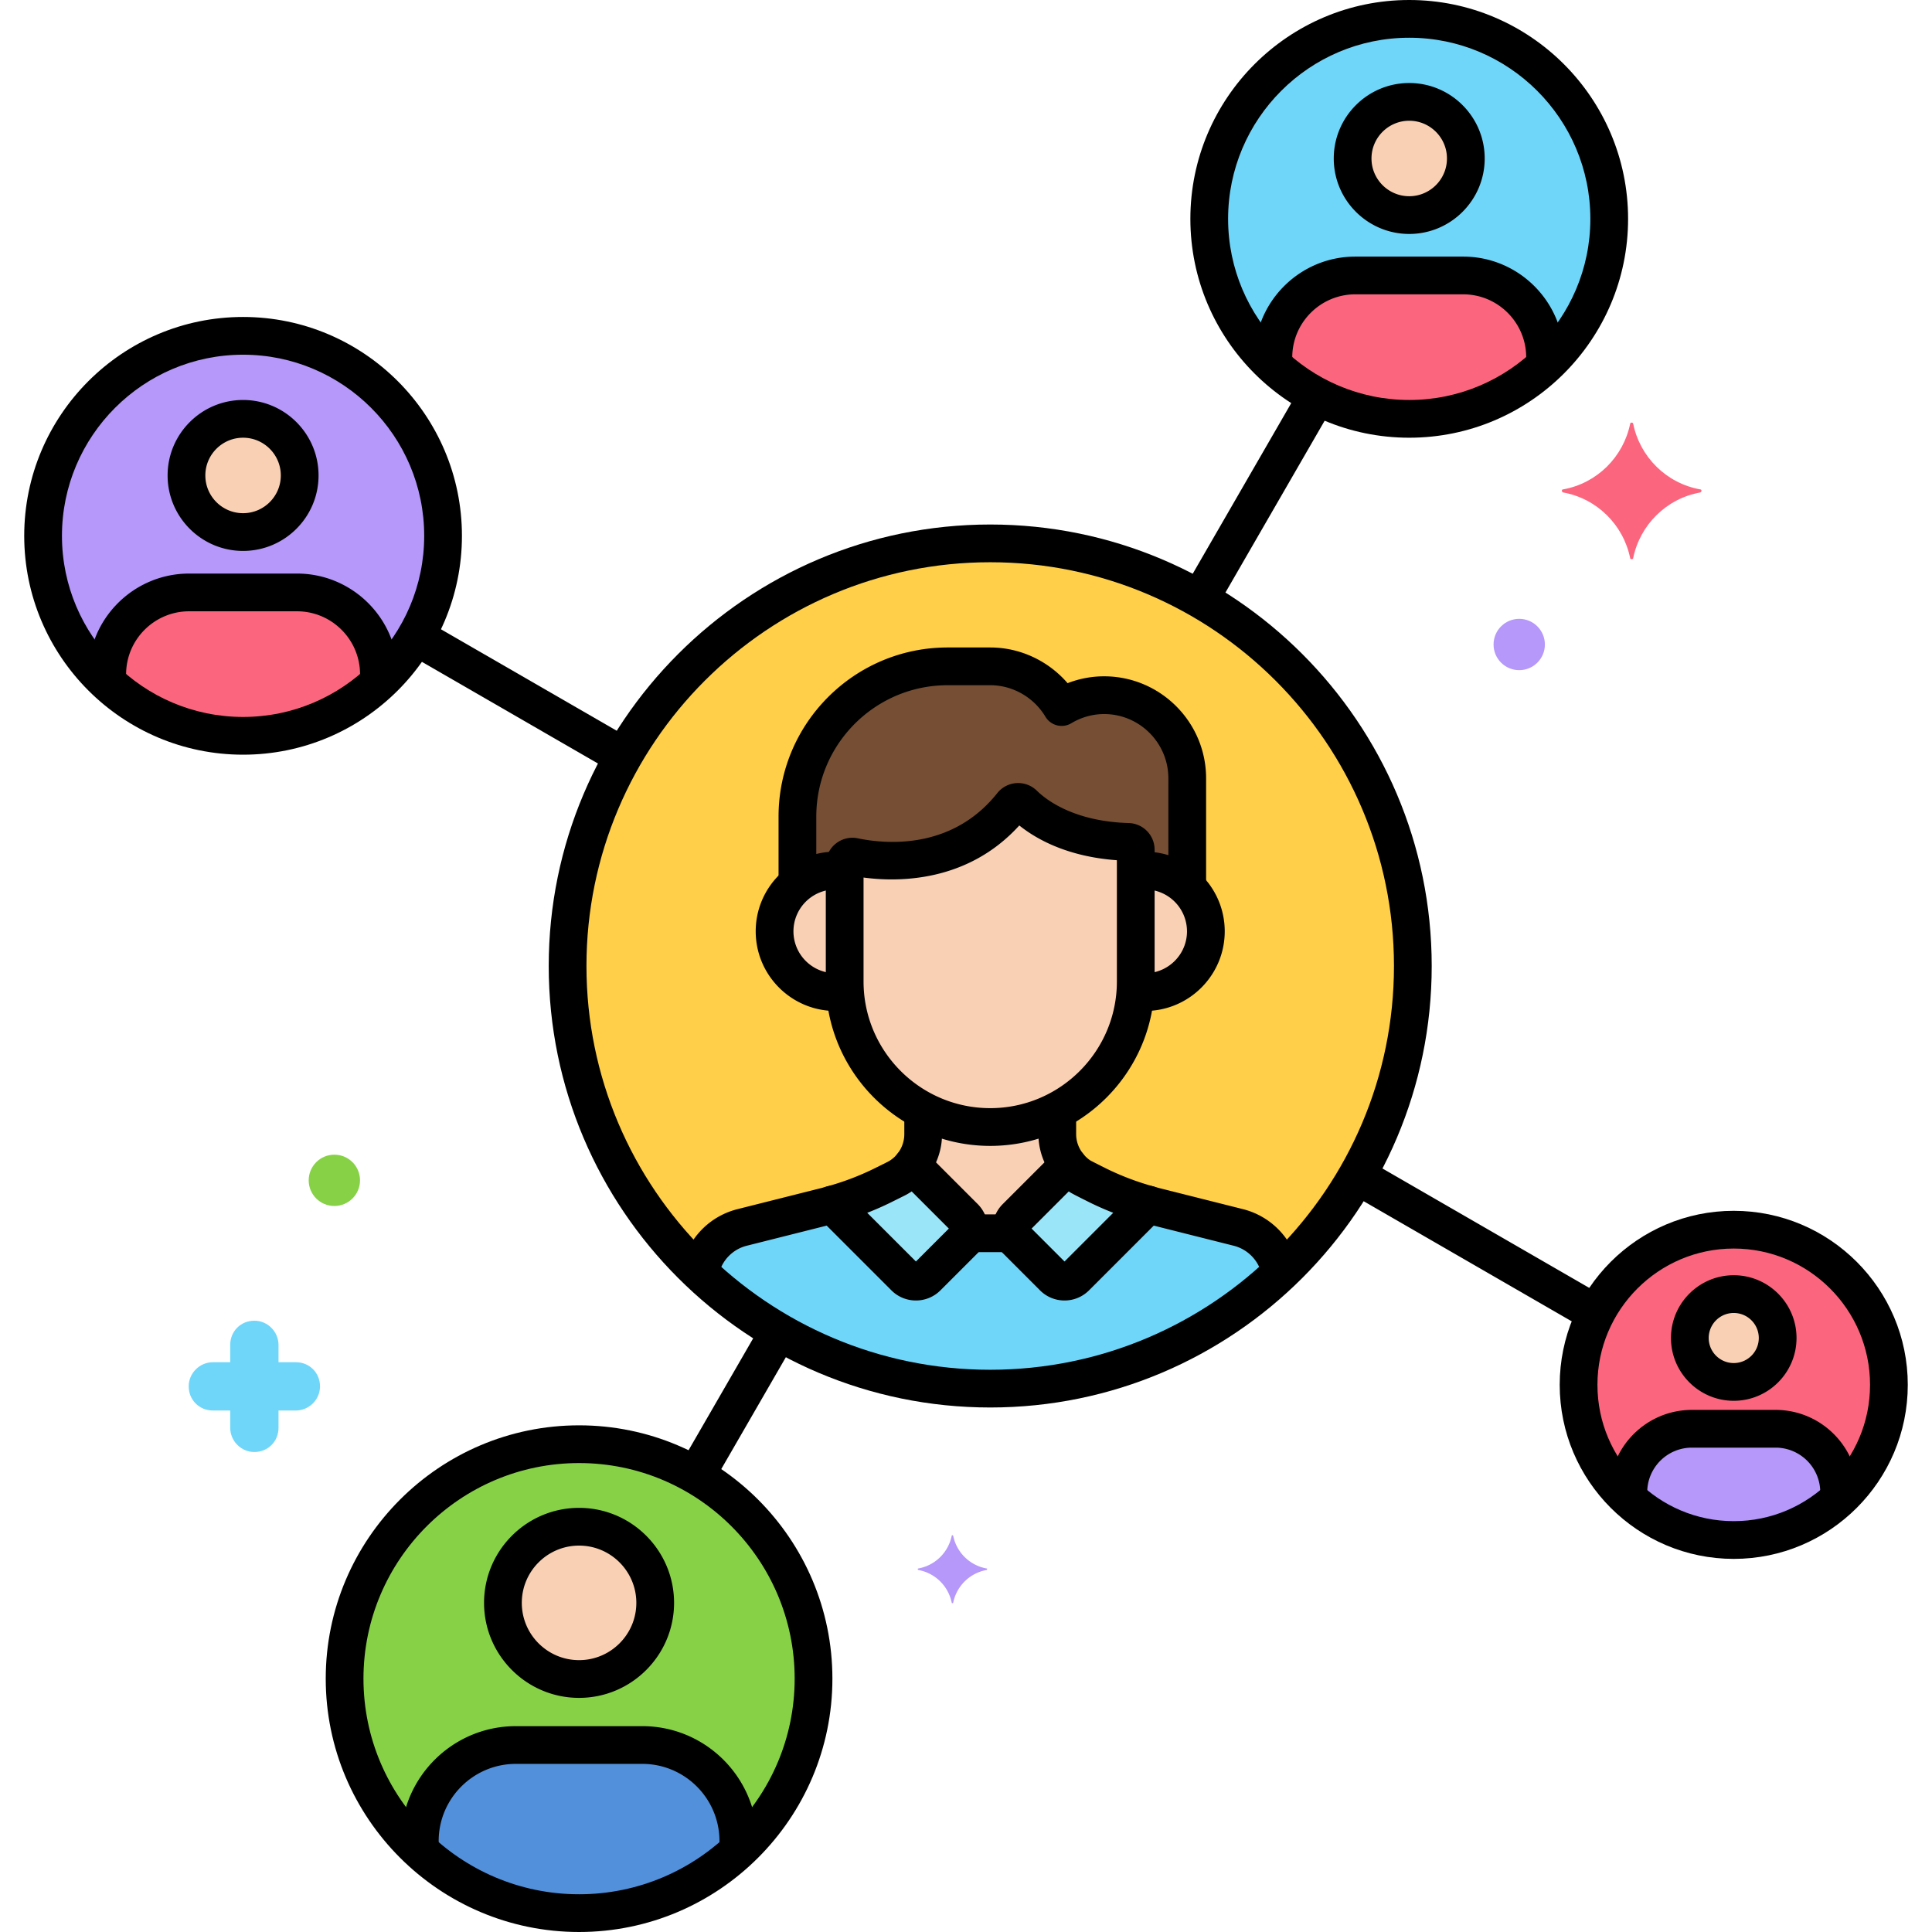 <svg xmlns="http://www.w3.org/2000/svg" version="1.1" xmlns:xlink="http://www.w3.org/1999/xlink" width="512" height="512" x="0" y="0" viewBox="0 0 256 256" style="enable-background:new 0 0 512 512" xml:space="preserve" class=""><g><circle cx="131.209" cy="128" r="56" fill="#ffcf49" opacity="1" data-original="#b598f9" class=""></circle><path fill="#754e34" d="M110.687 115.355c.421 0 .834.036 1.238.098v-.927c.001-.649.61-1.127 1.245-.994 3.494.731 13.884 1.981 20.928-6.877a1.038 1.038 0 0 1 1.543-.097c1.622 1.59 5.843 4.765 13.855 5 .547.016.985.467.996 1.014.002.1.003.201.003.302v2.579a8.02 8.02 0 0 1 6.822 2.161v-14.482c0-6.059-4.957-11.016-11.016-11.016-2.055 0-3.976.581-5.627 1.571-1.929-3.219-5.442-5.392-9.447-5.392h-5.657c-10.948 0-19.906 8.958-19.906 19.906v8.919a8.012 8.012 0 0 1 5.023-1.765z" opacity="1" data-original="#754e34"></path><path fill="#f9d0b4" d="M151.732 115.355c-.421 0-.834.035-1.238.098v14.599c0 .435-.02.865-.049 1.293.42.068.847.112 1.286.112a8.05 8.05 0 0 0 .001-16.102zM111.925 130.052v-14.599a8.05 8.05 0 1 0-1.237 16.004c.439 0 .866-.045 1.286-.112a19.089 19.089 0 0 1-.049-1.293z" opacity="1" data-original="#f9d0b4" class=""></path><path fill="#f9d0b4" d="M134.097 106.655c-7.044 8.858-17.434 7.608-20.928 6.877-.635-.133-1.244.346-1.245.994v15.526c0 10.606 8.678 19.285 19.285 19.285 10.606 0 19.285-8.678 19.285-19.285v-17.179c0-.101-.001-.201-.003-.302a1.034 1.034 0 0 0-.996-1.014c-8.011-.235-12.233-3.41-13.854-5a1.04 1.04 0 0 0-1.544.098z" opacity="1" data-original="#f9d0b4" class=""></path><path fill="#9be5f9" d="M119.886 169.212a2.09 2.09 0 0 0 2.957 0l4.941-4.941a2.092 2.092 0 0 0 0-2.957l-6.897-6.897a6.681 6.681 0 0 1-2.03 1.712c-.09.049-.918.46-1.908.95a37.785 37.785 0 0 1-6.665 2.532zM139.577 169.212a2.09 2.09 0 0 0 2.957 0l9.603-9.602a37.82 37.82 0 0 1-6.81-2.606c-1.075-.537-2.005-1.009-2.177-1.121a6.653 6.653 0 0 1-1.608-1.474l-6.905 6.905a2.092 2.092 0 0 0 0 2.957z" opacity="1" data-original="#9be5f9"></path><path fill="#70d6f9" d="M131.209 184c14.91 0 28.448-5.838 38.482-15.338a7.597 7.597 0 0 0-5.612-6.02l-11.07-2.787c-.293-.074-.582-.164-.873-.245l-9.603 9.602a2.09 2.09 0 0 1-2.957 0l-4.941-4.941a2.092 2.092 0 0 1 0-2.957l6.905-6.905a6.635 6.635 0 0 1-1.447-4.123v-3.138a19.106 19.106 0 0 1-8.884 2.188c-3.2 0-6.221-.794-8.884-2.188v3.138a6.653 6.653 0 0 1-1.439 4.131l6.897 6.897c.816.817.816 2.14 0 2.957l-4.941 4.941a2.09 2.09 0 0 1-2.957 0l-9.602-9.602c-.287.08-.572.169-.862.242l-11.083 2.79a7.596 7.596 0 0 0-5.612 6.02C102.762 178.162 116.3 184 131.209 184z" opacity="1" data-original="#70d6f9" class=""></path><path fill="#f9d0b4" d="M128.292 163.412h5.835a2.083 2.083 0 0 1 .509-2.097l6.905-6.905a6.635 6.635 0 0 1-1.447-4.122v-3.139a19.106 19.106 0 0 1-8.884 2.188c-3.2 0-6.221-.794-8.884-2.188v3.139a6.653 6.653 0 0 1-1.439 4.131l6.897 6.897a2.08 2.08 0 0 1 .508 2.096z" opacity="1" data-original="#f9d0b4" class=""></path><path d="M157.316 119.292a2.5 2.5 0 0 1-2.5-2.5v-13.66c0-4.695-3.82-8.516-8.516-8.516-1.515 0-3.016.42-4.342 1.215a2.5 2.5 0 0 1-3.43-.86c-1.544-2.576-4.343-4.177-7.303-4.177h-5.657c-9.597 0-17.405 7.809-17.405 17.406v8.341a2.5 2.5 0 1 1-5 0V108.2c0-12.354 10.051-22.406 22.405-22.406h5.657c3.936 0 7.686 1.77 10.237 4.731 1.543-.6 3.183-.91 4.837-.91 7.452 0 13.516 6.063 13.516 13.516v13.66a2.498 2.498 0 0 1-2.499 2.501z" fill="#000000" opacity="1" data-original="#000000" class=""></path><path d="M151.732 133.958c-.253 0-.503-.011-.749-.03a2.501 2.501 0 0 1-2.289-2.695c.113-1.376 1.324-2.38 2.695-2.289.113.01.227.015.343.015 3.061 0 5.551-2.49 5.551-5.552a5.557 5.557 0 0 0-5.962-5.535c-1.374.129-2.58-.921-2.687-2.298a2.5 2.5 0 0 1 2.298-2.687c.265-.021.53-.032.8-.032 5.817 0 10.551 4.733 10.551 10.552s-4.734 10.551-10.551 10.551zM110.687 133.958c-5.818 0-10.551-4.733-10.551-10.552s4.733-10.552 10.551-10.552c.344 0 .683.018 1.018.052 1.374.138 2.376 1.363 2.238 2.737s-1.355 2.38-2.737 2.237a5.557 5.557 0 0 0-6.07 5.526 5.557 5.557 0 0 0 5.551 5.552c.134 0 .266-.008.396-.019 1.374-.133 2.587.898 2.708 2.273a2.499 2.499 0 0 1-2.274 2.707 9.1 9.1 0 0 1-.83.039z" fill="#000000" opacity="1" data-original="#000000" class=""></path><path d="M131.209 151.837c-12.012 0-21.785-9.772-21.785-21.785v-15.513a3.504 3.504 0 0 1 1.301-2.737 3.523 3.523 0 0 1 2.956-.717c3.53.739 12.399 1.634 18.459-5.985a3.533 3.533 0 0 1 5.25-.326c1.242 1.218 4.916 4.073 12.178 4.286a3.526 3.526 0 0 1 3.422 3.464l.003.35v17.179c.001 12.011-9.772 21.784-21.784 21.784zm-16.784-35.558v13.772c0 9.255 7.53 16.785 16.785 16.785s16.784-7.53 16.784-16.785v-16.066c-6.509-.472-10.617-2.754-12.932-4.606-6.881 7.58-16.106 7.51-20.637 6.9zm34.996-2.221h.003-.003zm-15.324-7.403h.01zM121.364 172.322a4.572 4.572 0 0 1-3.246-1.343l-9.602-9.602a2.5 2.5 0 0 1 1.1-4.176 35.383 35.383 0 0 0 6.225-2.363c.912-.451 1.683-.833 1.837-.914a4.109 4.109 0 0 0 1.249-1.06 2.5 2.5 0 0 1 1.816-.943 2.53 2.53 0 0 1 1.912.729l6.897 6.897a4.595 4.595 0 0 1 0 6.492l-4.941 4.94a4.576 4.576 0 0 1-3.247 1.343zm.289-4.878h.01zm-6.739-6.74 6.451 6.45 4.362-4.361-4.924-4.925a9.382 9.382 0 0 1-.746.454c-.087.048-.957.481-1.997.997-1.019.503-2.07.966-3.146 1.385zM141.055 172.322a4.57 4.57 0 0 1-3.246-1.343l-4.94-4.94c-.867-.866-1.346-2.02-1.346-3.246s.479-2.38 1.347-3.247l6.904-6.904a2.5 2.5 0 0 1 3.728.217c.299.377.635.688 1 .923.014.006.347.188 1.941.985a35.568 35.568 0 0 0 6.361 2.433 2.499 2.499 0 0 1 1.099 4.176l-9.603 9.603a4.566 4.566 0 0 1-3.245 1.343zm.289-4.878h.01zm-4.651-4.651 4.362 4.362 6.453-6.453a39.338 39.338 0 0 1-3.3-1.462c-2.075-1.037-2.263-1.158-2.413-1.255a6.811 6.811 0 0 1-.178-.117z" fill="#000000" opacity="1" data-original="#000000" class=""></path><path d="M133.648 165.912h-4.813a2.5 2.5 0 1 1 0-5h4.813a2.5 2.5 0 1 1 0 5zM92.793 170.851a2.501 2.501 0 0 1-2.441-3.05c.843-3.745 3.67-6.65 7.378-7.584l11.083-2.79c.162-.04.317-.086.474-.131l.328-.094a2.5 2.5 0 0 1 1.341 4.816l-.275.079c-.216.063-.432.125-.65.18l-11.079 2.789a5.07 5.07 0 0 0-3.72 3.832 2.506 2.506 0 0 1-2.439 1.953zM120.885 156.918a2.5 2.5 0 0 1-1.958-4.052 4.17 4.17 0 0 0 .899-2.579v-2.62a2.5 2.5 0 1 1 5 0v2.62c0 2.053-.703 4.07-1.979 5.683a2.498 2.498 0 0 1-1.962.948zM141.543 156.909a2.495 2.495 0 0 1-1.962-.948 9.185 9.185 0 0 1-1.987-5.674v-2.506a2.5 2.5 0 1 1 5 0v2.506c0 .919.322 1.831.907 2.57a2.5 2.5 0 0 1-1.958 4.052zM169.61 170.778a2.502 2.502 0 0 1-2.432-1.928 5.078 5.078 0 0 0-3.709-3.784l-11.07-2.786c-.218-.056-.43-.117-.642-.179l-.292-.084a2.5 2.5 0 0 1 1.342-4.816l.35.101c.155.045.311.091.467.13l11.066 2.785a10.062 10.062 0 0 1 7.355 7.487 2.501 2.501 0 0 1-2.435 3.074zM80.636 101.592c-.424 0-.854-.107-1.248-.335L54.237 86.735a2.5 2.5 0 0 1 2.5-4.33l25.152 14.521a2.5 2.5 0 0 1-1.253 4.666zM210.518 176.001a2.48 2.48 0 0 1-1.248-.335l-28.739-16.593a2.5 2.5 0 0 1 2.5-4.33l28.739 16.593a2.5 2.5 0 0 1-1.252 4.665zM160.116 79.929a2.5 2.5 0 0 1-2.163-3.75l14.122-24.459a2.501 2.501 0 0 1 4.33 2.5l-14.122 24.459a2.501 2.501 0 0 1-2.167 1.25z" fill="#000000" opacity="1" data-original="#000000" class=""></path><circle cx="186.73" cy="29" r="26.5" fill="#70d6f9" opacity="1" data-original="#70d6f9" class=""></circle><circle cx="186.73" cy="21" r="7.5" fill="#f9d0b4" opacity="1" data-original="#f9d0b4" class=""></circle><path fill="#fc657e" d="M193.876 36.5h-14.291c-5.97 0-10.854 4.885-10.854 10.854v1.088c4.727 4.378 11.049 7.058 18 7.058s13.273-2.68 18-7.058v-1.088c-.001-5.969-4.885-10.854-10.855-10.854z" opacity="1" data-original="#fc657e" class=""></path><path d="M186.73 58c-15.99 0-29-13.01-29-29s13.01-29 29-29 29 13.01 29 29-13.01 29-29 29zm0-53c-13.233 0-24 10.767-24 24s10.767 24 24 24 24-10.767 24-24-10.767-24-24-24z" fill="#000000" opacity="1" data-original="#000000" class=""></path><path d="M186.73 31c-5.514 0-10-4.486-10-10s4.486-10 10-10 10 4.486 10 10-4.486 10-10 10zm0-15c-2.757 0-5 2.243-5 5s2.243 5 5 5 5-2.243 5-5-2.243-5-5-5zM204.73 50.417a2.5 2.5 0 0 1-2.5-2.5v-.563c0-4.606-3.748-8.354-8.354-8.354h-14.291c-4.606 0-8.354 3.748-8.354 8.354v.489a2.5 2.5 0 1 1-5 0v-.489c0-7.363 5.991-13.354 13.354-13.354h14.291c7.363 0 13.354 5.991 13.354 13.354v.563a2.5 2.5 0 0 1-2.5 2.5z" fill="#000000" opacity="1" data-original="#000000" class=""></path><circle cx="32.209" cy="71" r="26.5" fill="#b598f9" opacity="1" data-original="#f5c84c" class=""></circle><circle cx="32.209" cy="63" r="7.5" fill="#f9d0b4" opacity="1" data-original="#f9d0b4" class=""></circle><path fill="#fc657e" d="M39.355 78.5H25.064c-5.97 0-10.854 4.885-10.854 10.854v1.088c4.727 4.378 11.049 7.058 18 7.058s13.273-2.68 18-7.058v-1.088C50.209 83.385 45.325 78.5 39.355 78.5z" opacity="1" data-original="#fc657e" class=""></path><path d="M32.209 100c-15.991 0-29-13.01-29-29s13.009-29 29-29 29 13.01 29 29-13.009 29-29 29zm0-53c-13.234 0-24 10.767-24 24s10.766 24 24 24 24-10.767 24-24-10.766-24-24-24z" fill="#000000" opacity="1" data-original="#000000" class=""></path><path d="M32.209 73c-5.514 0-10-4.486-10-10s4.486-10 10-10 10 4.486 10 10-4.485 10-10 10zm0-15c-2.757 0-5 2.243-5 5s2.243 5 5 5 5-2.243 5-5-2.243-5-5-5zM14.209 92.344a2.5 2.5 0 0 1-2.5-2.5v-.489C11.709 81.991 17.7 76 25.064 76h14.291c7.364 0 13.354 5.991 13.354 13.354v.458a2.5 2.5 0 1 1-5 0v-.458c0-4.606-3.748-8.354-8.354-8.354H25.064c-4.606 0-8.354 3.748-8.354 8.354v.489a2.501 2.501 0 0 1-2.501 2.501z" fill="#000000" opacity="1" data-original="#000000" class=""></path><circle cx="229.73" cy="183.5" r="20.56" fill="#fc657e" opacity="1" data-original="#fc657e" class=""></circle><circle cx="229.73" cy="177.293" r="5.819" fill="#f9d0b4" opacity="1" data-original="#f9d0b4" class=""></circle><path fill="#b598f9" d="M235.274 189.319h-11.088c-4.632 0-8.422 3.79-8.422 8.421v.844c3.667 3.397 8.573 5.476 13.966 5.476s10.298-2.079 13.966-5.476v-.844c0-4.631-3.79-8.421-8.422-8.421z" opacity="1" data-original="#f5c84c" class=""></path><path d="M229.73 206.561c-12.716 0-23.061-10.345-23.061-23.061s10.345-23.061 23.061-23.061 23.061 10.345 23.061 23.061-10.345 23.061-23.061 23.061zm0-41.122c-9.959 0-18.061 8.102-18.061 18.061s8.102 18.061 18.061 18.061 18.061-8.102 18.061-18.061-8.102-18.061-18.061-18.061z" fill="#000000" opacity="1" data-original="#000000" class=""></path><path d="M229.73 185.612c-4.587 0-8.318-3.732-8.318-8.319s3.731-8.318 8.318-8.318 8.319 3.731 8.319 8.318-3.732 8.319-8.319 8.319zm0-11.637c-1.83 0-3.318 1.488-3.318 3.318s1.488 3.319 3.318 3.319 3.319-1.489 3.319-3.319-1.489-3.318-3.319-3.318zM215.765 200.625a2.5 2.5 0 0 1-2.5-2.5v-.385c0-6.021 4.899-10.921 10.921-10.921h11.088c6.022 0 10.922 4.899 10.922 10.921v.369a2.5 2.5 0 1 1-5 0v-.369a5.928 5.928 0 0 0-5.922-5.921h-11.088a5.928 5.928 0 0 0-5.921 5.921v.385a2.5 2.5 0 0 1-2.5 2.5z" fill="#000000" opacity="1" data-original="#000000" class=""></path><path fill="#fc657e" d="M225.305 64.85c-4.5-.8-8-4.3-8.9-8.7 0-.2-.4-.2-.4 0-.9 4.4-4.4 7.9-8.9 8.7-.2 0-.2.3 0 .4 4.5.8 8 4.3 8.9 8.7 0 .2.4.2.4 0 .9-4.4 4.4-7.9 8.9-8.7.2-.1.2-.4 0-.4z" opacity="1" data-original="#fc657e" class=""></path><path d="M92.611 197.282a2.5 2.5 0 0 1-2.163-3.75l9.688-16.779a2.5 2.5 0 0 1 4.33 2.5l-9.688 16.779a2.498 2.498 0 0 1-2.167 1.25z" fill="#000000" opacity="1" data-original="#000000" class=""></path><circle cx="76.73" cy="222.432" r="31.068" fill="#87d147" opacity="1" data-original="#87d147" class=""></circle><circle cx="76.73" cy="212.389" r="10.089" fill="#f9d0b4" opacity="1" data-original="#f9d0b4" class=""></circle><path fill="#5290db" d="M85.108 231.225H68.353c-6.999 0-12.726 5.727-12.726 12.726v1.275c5.541 5.133 12.954 8.274 21.103 8.274s15.561-3.142 21.103-8.274v-1.275c0-7-5.726-12.726-12.725-12.726z" opacity="1" data-original="#5290db" class=""></path><path d="M76.73 256c-18.51 0-33.568-15.059-33.568-33.568s15.059-33.568 33.568-33.568 33.568 15.059 33.568 33.568S95.24 256 76.73 256zm0-62.137c-15.752 0-28.568 12.815-28.568 28.568S60.978 251 76.73 251s28.568-12.815 28.568-28.568-12.815-28.569-28.568-28.569z" fill="#000000" opacity="1" data-original="#000000" class=""></path><path d="M76.73 224.978c-6.941 0-12.589-5.647-12.589-12.589S69.789 199.8 76.73 199.8s12.588 5.647 12.588 12.589-5.646 12.589-12.588 12.589zm0-20.178c-4.185 0-7.589 3.404-7.589 7.589s3.404 7.589 7.589 7.589c4.184 0 7.588-3.404 7.588-7.589s-3.403-7.589-7.588-7.589zM97.833 247.197a2.5 2.5 0 0 1-2.5-2.5v-.747c0-5.639-4.587-10.226-10.226-10.226H68.353c-5.638 0-10.226 4.587-10.226 10.226v.669a2.5 2.5 0 1 1-5 0v-.669c0-8.396 6.83-15.226 15.226-15.226h16.754c8.396 0 15.226 6.83 15.226 15.226v.747a2.5 2.5 0 0 1-2.5 2.5z" fill="#000000" opacity="1" data-original="#000000" class=""></path><path fill="#b598f9" d="M130.73 207.832a5.516 5.516 0 0 1-4.425-4.326c0-.099-.199-.099-.199 0a5.519 5.519 0 0 1-4.425 4.326c-.099 0-.099.149 0 .199a5.516 5.516 0 0 1 4.425 4.326c0 .099.199.099.199 0a5.519 5.519 0 0 1 4.425-4.326c.1-.05.1-.199 0-.199z" opacity="1" data-original="#f5c84c" class=""></path><circle cx="44.305" cy="156.4" r="3.4" fill="#87d147" opacity="1" data-original="#87d147" class=""></circle><circle cx="201.305" cy="85.4" r="3.4" fill="#b598f9" opacity="1" data-original="#f5c84c" class=""></circle><path fill="#70d6f9" d="M39.205 180.5h-2.3v-2.3c0-1.7-1.4-3.2-3.2-3.2s-3.2 1.4-3.2 3.2v2.3h-2.3c-1.7 0-3.2 1.4-3.2 3.2s1.4 3.2 3.2 3.2h2.3v2.3c0 1.7 1.4 3.2 3.2 3.2s3.2-1.4 3.2-3.2v-2.3h2.3c1.7 0 3.2-1.4 3.2-3.2s-1.4-3.2-3.2-3.2z" opacity="1" data-original="#70d6f9" class=""></path><path d="M131.209 186.5c-32.257 0-58.5-26.243-58.5-58.5s26.243-58.5 58.5-58.5 58.5 26.243 58.5 58.5-26.243 58.5-58.5 58.5zm0-112c-29.5 0-53.5 24-53.5 53.5s24 53.5 53.5 53.5 53.5-24 53.5-53.5-24-53.5-53.5-53.5z" fill="#000000" opacity="1" data-original="#000000" class=""></path></g></svg>